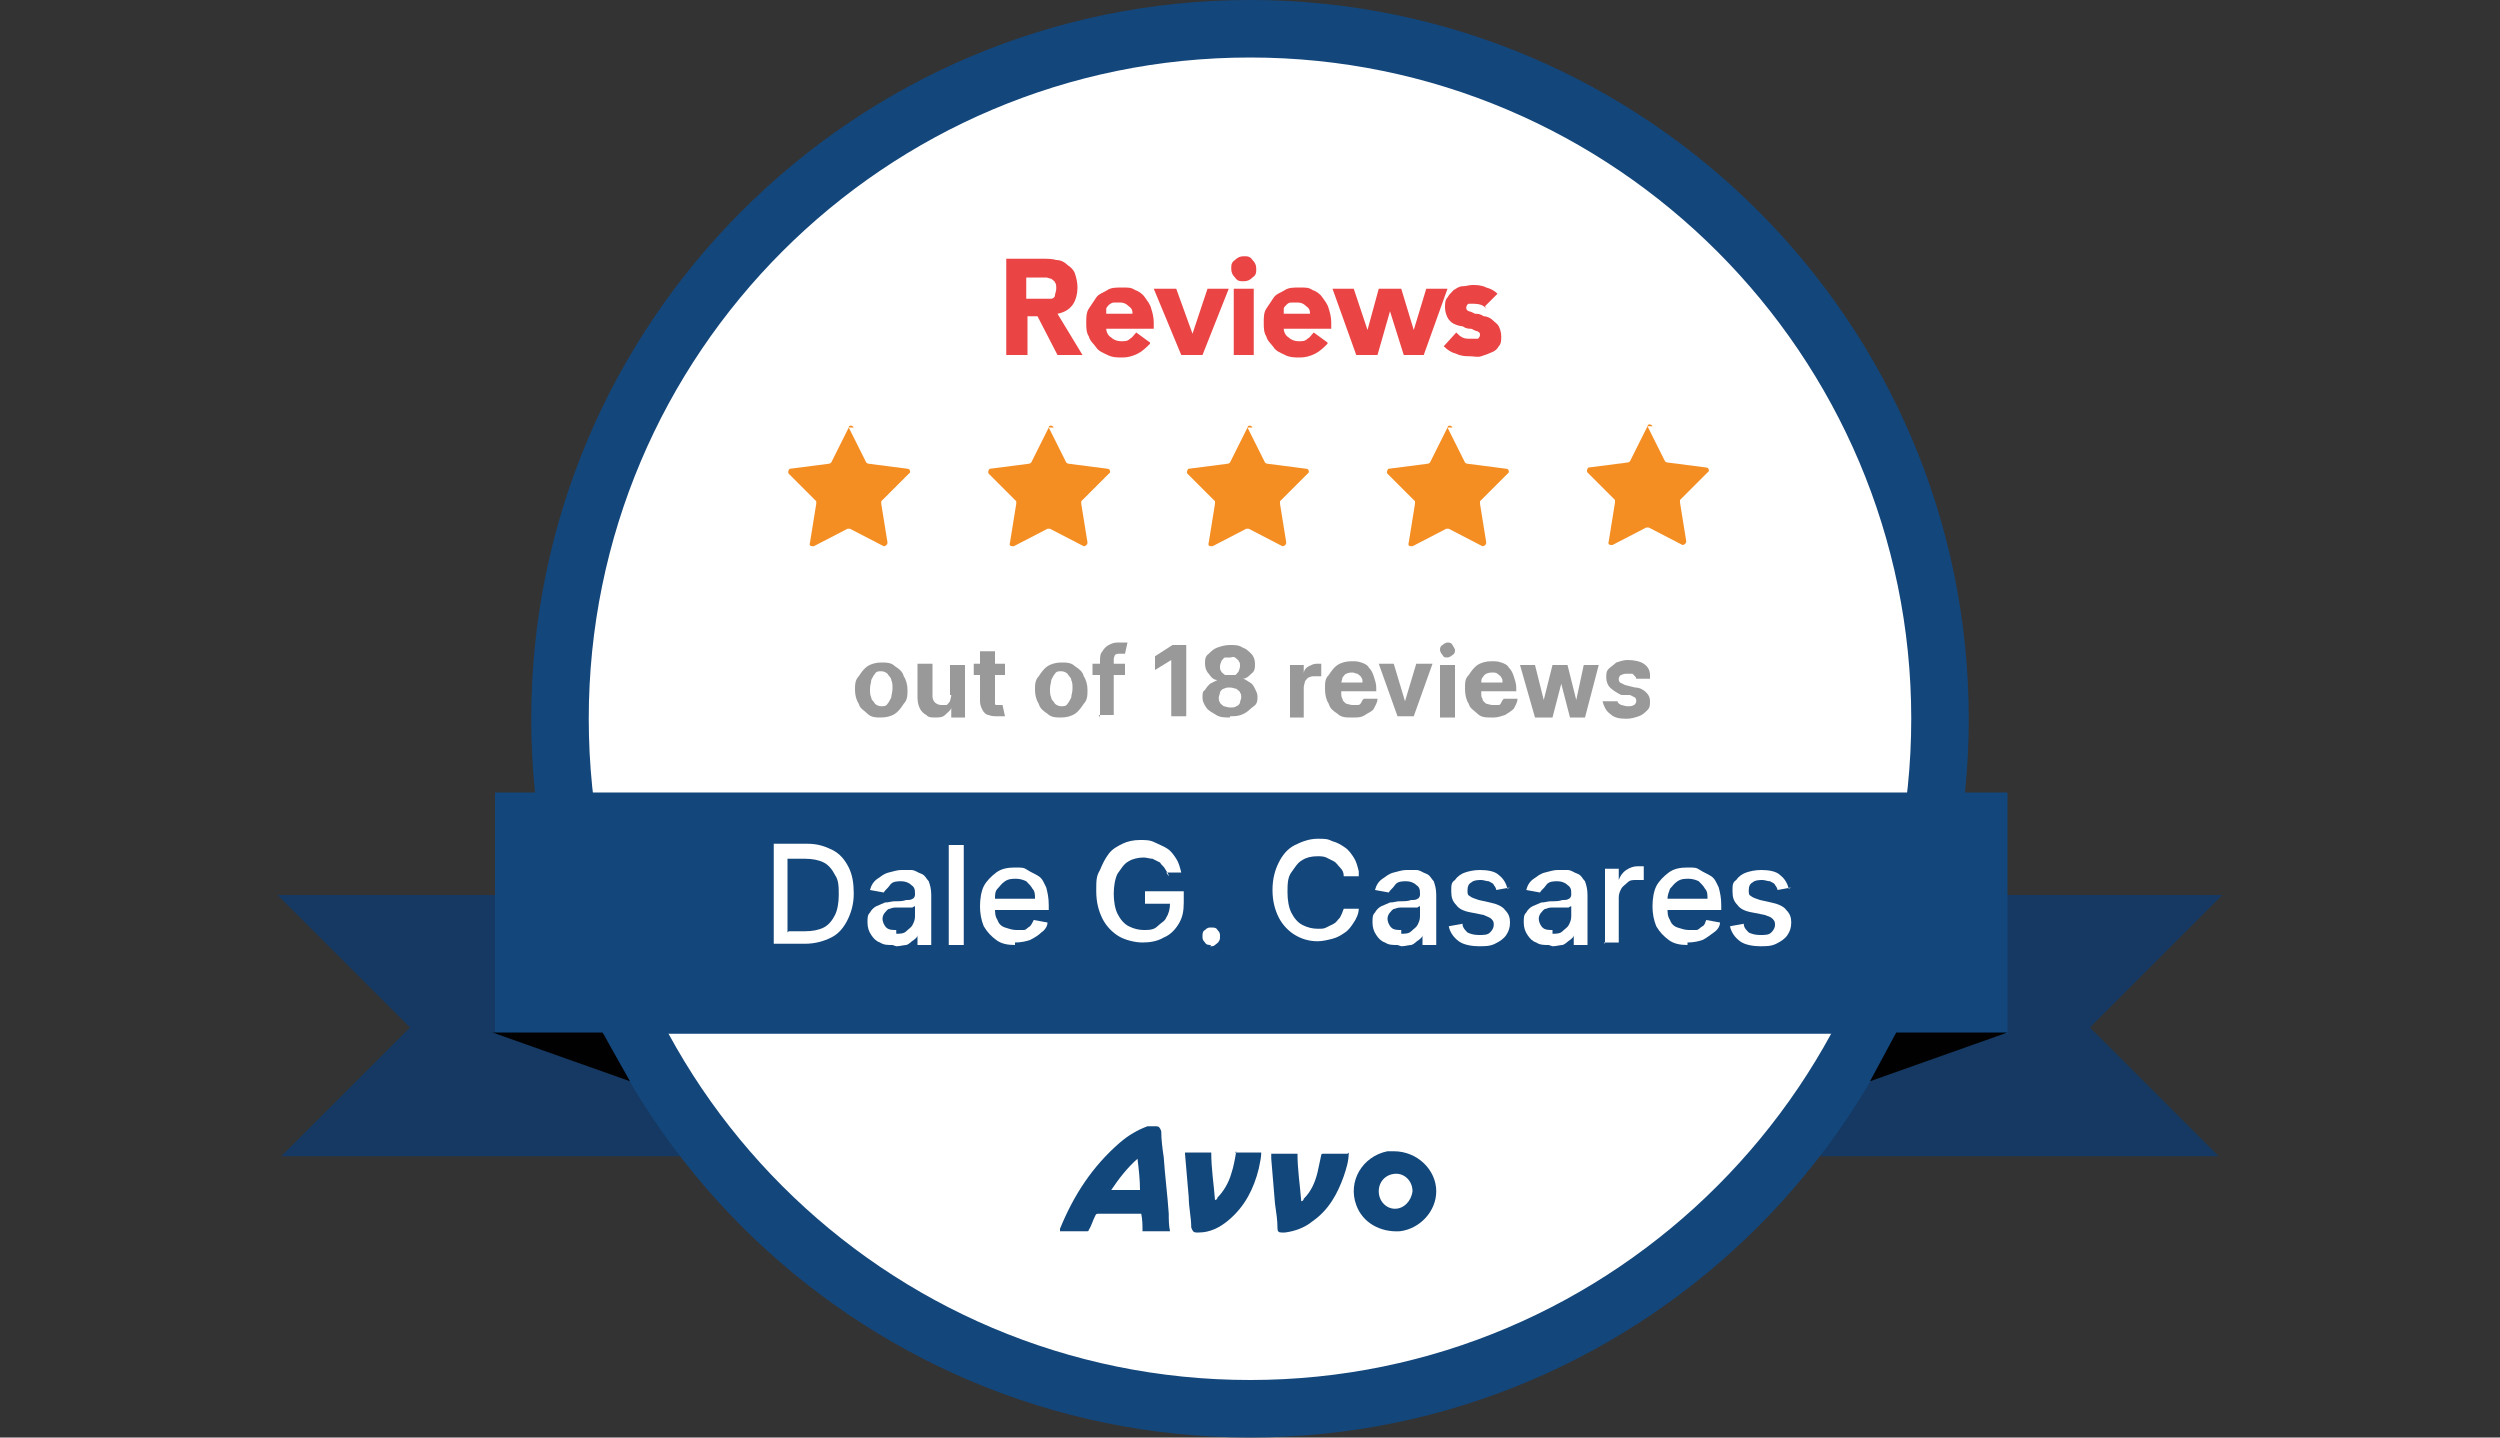 <?xml version="1.0" encoding="UTF-8"?>
<svg id="Layer_2" xmlns="http://www.w3.org/2000/svg" width="200" height="115" version="1.1" viewBox="0 0 200 115">
  <rect x="0" y="0" width="200" height="115" fill="#333333" stroke="none"/>
  <!-- Generator: Adobe Illustrator 29.0.1, SVG Export Plug-In . SVG Version: 2.1.0 Build 192)  -->
  <circle cx="100.4" cy="57.6" r="54.1" fill="#fff"/>
  <polygon points="39.7 71.6 22.2 71.6 32.8 82.2 22.5 92.5 54.4 92.5 45.9 71.6 39.7 71.6" fill="#153962"/>
  <polygon points="160.3 71.6 177.8 71.6 167.2 82.2 177.5 92.5 145.6 92.5 154.1 71.6 160.3 71.6" fill="#153962"/>
  <path d="M100,115c-31.7,0-57.5-25.8-57.5-57.5S68.3,0,100,0s57.5,25.8,57.5,57.5-25.8,57.5-57.5,57.5ZM100,4.6c-29.2,0-52.9,23.7-52.9,52.9s23.7,52.9,52.9,52.9,52.9-23.8,52.9-52.9S129.2,4.6,100,4.6Z" fill="#13467b"/>
  <rect x="39.6" y="63.4" width="121" height="19.3" fill="#13467b"/>
  <g>
    <path d="M93.7,98.5h-2.3c0-.5,0-.9-.1-1.4,0,0-.1,0-.2,0-1.1,0-2.1,0-3.2,0-.2,0-.2,0-.3.2-.2.4-.3.8-.5,1.1,0,0,0,.1-.1.1-.7,0-1.5,0-2.2,0,0,0,0-.1,0-.2,1.1-2.7,2.6-5,4.8-6.9.7-.6,1.4-1,2.2-1.3.2,0,.5,0,.7,0,.2,0,.3.1.4.4,0,.7.1,1.4.2,2.1.1,1.5.3,3,.4,4.5,0,.5,0,.9.1,1.4ZM91.2,95.2c0-.8-.1-1.7-.2-2.5,0,0,0,0,0,0-.8.7-1.5,1.6-2.1,2.5h2.4Z" fill="#12477b"/>
    <path d="M111.5,92.1c1.9,0,3.4,1.5,3.4,3.2,0,1.6-1.3,3-2.9,3.2-1.6.1-3-.7-3.5-2.1-.7-1.9.5-3.9,2.5-4.3.2,0,.4,0,.6,0ZM111.6,96.7c.7,0,1.3-.6,1.4-1.4,0-.8-.6-1.4-1.3-1.4-.8,0-1.4.6-1.4,1.4,0,.8.6,1.4,1.3,1.4Z" fill="#12477b"/>
    <path d="M107.9,92.2c0,.7-.2,1.3-.4,1.9-.5,1.4-1.2,2.7-2.5,3.6-.6.5-1.4.8-2.2.9,0,0-.2,0-.3,0-.2,0-.3-.1-.3-.3,0-.7-.1-1.3-.2-2-.1-1.2-.2-2.4-.3-3.6,0-.1,0-.2,0-.4h2.1c0,1.3.2,2.5.3,3.8.1,0,.2-.1.2-.2.6-.6.9-1.3,1.1-2.1.1-.5.2-.9.3-1.4,0,0,0-.1.1-.1.7,0,1.3,0,2,0Z" fill="#12477b"/>
    <path d="M98.8,92.2h2.1c0,.4-.1.8-.2,1.3-.4,1.6-1.1,3-2.4,4.1-.7.6-1.5,1-2.4,1,0,0-.2,0-.2,0-.2,0-.3-.1-.4-.4,0-.8-.2-1.6-.2-2.4-.1-1.2-.2-2.3-.3-3.5,0,0,0,0,0-.1h2.1c0,1.3.2,2.5.3,3.8.1,0,.2-.1.2-.2.5-.5.9-1.2,1.1-1.9.2-.6.3-1.2.4-1.8Z" fill="#12477b"/>
  </g>
  <g>
    <path d="M80.4,20.7h3c.4,0,.8,0,1.1.1.4,0,.7.2.9.4.3.2.5.4.6.7s.2.7.2,1.1-.1,1-.4,1.4-.7.6-1.2.7l2,3.3h-2l-1.6-3.1h-.8v3.1h-1.7v-7.7ZM82.1,23.9h1c.2,0,.3,0,.5,0,.2,0,.3,0,.5,0,.1,0,.3-.1.3-.3,0-.1.1-.3.1-.5s0-.4-.1-.5c0-.1-.2-.2-.3-.3-.1,0-.3-.1-.4-.1-.2,0-.3,0-.5,0h-1.1v1.8Z" fill="#ea4444"/>
    <path d="M92,27.5c-.3.3-.6.6-1,.8-.4.2-.8.3-1.2.3s-.8,0-1.2-.2-.7-.3-.9-.6-.5-.5-.6-.9c-.2-.3-.2-.7-.2-1.1s0-.8.2-1.1c.2-.3.4-.6.6-.9s.6-.4.9-.6.7-.2,1.2-.2.7,0,1,.2c.3.1.6.3.8.6s.4.5.5.9c.1.3.2.7.2,1.1v.5h-3.8c0,.3.2.6.4.7.2.2.5.3.8.3s.5,0,.7-.2c.2-.1.3-.3.5-.5l1.1.8ZM90.6,25.2c0-.3,0-.5-.3-.7-.2-.2-.4-.3-.7-.3s-.3,0-.5,0c-.1,0-.3.1-.4.2,0,0-.2.2-.2.3,0,.1,0,.2,0,.4h2.2Z" fill="#ea4444"/>
    <path d="M92.3,23.1h1.8l1.3,3.6h0l1.2-3.6h1.7l-2.1,5.3h-1.7l-2.2-5.3Z" fill="#ea4444"/>
    <path d="M98.5,21.5c0-.3,0-.5.3-.7.2-.2.4-.3.7-.3s.5,0,.7.3c.2.2.3.4.3.7s0,.5-.3.7c-.2.2-.4.3-.7.3s-.5,0-.7-.3c-.2-.2-.3-.4-.3-.7ZM98.7,23.1h1.6v5.3h-1.6v-5.3Z" fill="#ea4444"/>
    <path d="M106.2,27.5c-.3.3-.6.6-1,.8-.4.2-.8.3-1.2.3s-.8,0-1.2-.2-.7-.3-.9-.6-.5-.5-.6-.9c-.2-.3-.2-.7-.2-1.1s0-.8.2-1.1c.2-.3.4-.6.6-.9s.6-.4.9-.6.7-.2,1.2-.2.7,0,1,.2c.3.1.6.3.8.6s.4.5.5.9c.1.3.2.7.2,1.1v.5h-3.8c0,.3.2.6.4.7.2.2.5.3.8.3s.5,0,.7-.2c.2-.1.3-.3.5-.5l1.1.8ZM104.8,25.2c0-.3,0-.5-.3-.7-.2-.2-.4-.3-.7-.3s-.3,0-.5,0-.3.1-.4.2-.2.2-.2.3c0,.1,0,.2,0,.4h2.2Z" fill="#ea4444"/>
    <path d="M106.5,23.1h1.8l1.1,3.3h0l.9-3.3h1.8l1,3.3h0l1-3.3h1.7l-1.9,5.3h-1.6l-1.1-3.5h0l-1,3.5h-1.7l-1.9-5.3Z" fill="#ea4444"/>
    <path d="M118.9,24.7c-.2-.3-.6-.4-1-.4s-.3,0-.4,0c-.1,0-.2.2-.2.3s0,.2.2.3c.1,0,.3.1.5.2.2,0,.4,0,.7.2.2,0,.5.1.7.3s.4.3.5.5c.1.2.2.5.2.8s0,.6-.2.8c-.1.2-.3.4-.6.5-.2.1-.5.2-.8.3s-.6,0-.9,0-.7,0-1.1-.2c-.4-.1-.7-.3-1-.6l1-1.1c.2.2.3.3.5.4s.4.1.7.1.4,0,.5,0,.2-.2.2-.3,0-.2-.2-.3c-.1,0-.3-.1-.5-.2-.2,0-.4,0-.7-.2-.2,0-.5-.1-.7-.2-.2-.1-.4-.3-.5-.5s-.2-.5-.2-.8,0-.6.2-.8c.1-.2.3-.4.5-.6.2-.1.4-.3.7-.3.3,0,.5-.1.8-.1s.7,0,1.1.2c.4.1.7.3.9.5l-1,1Z" fill="#ea4444"/>
  </g>
  <path d="M67.9,34.2l1.4,2.8c0,0,.1.1.2.1l3.1.4c.2,0,.3.3.1.4l-2.2,2.2c0,0,0,.1,0,.2l.5,3.1c0,.2-.2.3-.3.3l-2.7-1.4c0,0-.2,0-.2,0l-2.7,1.4c-.2,0-.4,0-.3-.3l.5-3.1c0,0,0-.2,0-.2l-2.2-2.2c-.1-.1,0-.4.1-.4l3.1-.4c0,0,.1,0,.2-.1l1.4-2.8c0-.2.3-.2.4,0Z" fill="#f48d22"/>
  <path d="M83.9,34.2l1.4,2.8c0,0,.1.1.2.1l3.1.4c.2,0,.3.3.1.4l-2.2,2.2c0,0,0,.1,0,.2l.5,3.1c0,.2-.2.3-.3.3l-2.7-1.4c0,0-.2,0-.2,0l-2.7,1.4c-.2,0-.4,0-.3-.3l.5-3.1c0,0,0-.2,0-.2l-2.2-2.2c-.1-.1,0-.4.1-.4l3.1-.4c0,0,.1,0,.2-.1l1.4-2.8c0-.2.3-.2.4,0Z" fill="#f48d22"/>
  <path d="M99.8,34.2l1.4,2.8c0,0,.1.1.2.1l3.1.4c.2,0,.3.3.1.4l-2.2,2.2c0,0,0,.1,0,.2l.5,3.1c0,.2-.2.3-.3.3l-2.7-1.4c0,0-.2,0-.2,0l-2.7,1.4c-.2,0-.4,0-.3-.3l.5-3.1c0,0,0-.2,0-.2l-2.2-2.2c-.1-.1,0-.4.1-.4l3.1-.4c0,0,.1,0,.2-.1l1.4-2.8c0-.2.3-.2.4,0Z" fill="#f48d22"/>
  <path d="M115.8,34.2l1.4,2.8c0,0,.1.1.2.1l3.1.4c.2,0,.3.3.1.4l-2.2,2.2c0,0,0,.1,0,.2l.5,3.1c0,.2-.2.3-.3.3l-2.7-1.4c0,0-.2,0-.2,0l-2.7,1.4c-.2,0-.4,0-.3-.3l.5-3.1c0,0,0-.2,0-.2l-2.2-2.2c-.1-.1,0-.4.1-.4l3.1-.4c0,0,.1,0,.2-.1l1.4-2.8c0-.2.3-.2.4,0Z" fill="#f48d22"/>
  <polygon points="39.4 82.6 48.2 82.6 50.4 86.5 39.4 82.6" fill="#010101"/>
  <polygon points="160.6 82.6 151.7 82.6 149.6 86.5 160.6 82.6" fill="#010101"/>
  <g>
    <path d="M64.5,75.5h-2.6v-8h2.7c.8,0,1.4.2,2,.5.6.3,1,.8,1.3,1.4s.4,1.3.4,2.1-.2,1.5-.5,2.1c-.3.6-.7,1.1-1.3,1.4-.6.3-1.3.5-2.1.5ZM63.1,74.5h1.3c.6,0,1.1-.1,1.5-.3.4-.2.7-.6.9-1,.2-.4.3-1,.3-1.6s0-1.2-.3-1.6c-.2-.4-.5-.8-.9-1-.4-.2-.9-.3-1.5-.3h-1.4v5.9Z" fill="#fff"/>
    <path d="M71.4,75.6c-.4,0-.7,0-1-.2-.3-.1-.5-.3-.7-.6-.2-.3-.3-.6-.3-1s0-.6.2-.8c.1-.2.3-.4.5-.5.2-.1.5-.2.7-.3.3,0,.5-.1.8-.1.4,0,.6,0,.9-.1.2,0,.4,0,.5-.1.1,0,.2-.2.2-.3h0c0-.4,0-.6-.3-.8-.2-.2-.5-.3-.8-.3s-.7,0-.9.3-.4.4-.5.6l-1.1-.2c.1-.4.3-.7.6-.9.3-.2.5-.4.9-.5s.7-.2,1-.2.5,0,.8,0,.5.2.8.3.4.4.6.6c.1.3.2.6.2,1.1v4h-1.1v-.8h0c0,.2-.2.3-.3.4-.2.1-.3.3-.6.4-.2,0-.5.1-.8.1ZM71.7,74.7c.3,0,.6,0,.8-.2s.4-.3.5-.5c.1-.2.2-.4.2-.7v-.8s-.1,0-.2.1c-.1,0-.3,0-.4,0-.2,0-.3,0-.4,0-.1,0-.3,0-.4,0-.2,0-.4,0-.6.1-.2,0-.3.2-.4.3-.1.1-.2.3-.2.5s.1.5.3.7.5.2.8.2Z" fill="#fff"/>
    <path d="M77.1,67.6v8h-1.2v-8h1.2Z" fill="#fff"/>
    <path d="M81.2,75.6c-.6,0-1.1-.1-1.5-.4-.4-.3-.7-.6-1-1.1-.2-.5-.3-1-.3-1.6s.1-1.2.3-1.6.6-.8,1-1.1.9-.4,1.5-.4.7,0,1,.2.6.3.9.5c.3.2.4.5.6.9.1.4.2.8.2,1.4v.4h-4.7v-.9h3.6c0-.3,0-.6-.2-.8-.1-.2-.3-.4-.5-.6-.2-.1-.5-.2-.8-.2s-.6,0-.9.2-.4.4-.6.6-.2.5-.2.8v.7c0,.4,0,.7.2,1,.1.3.3.5.6.6s.6.2.9.2.4,0,.6,0c.2,0,.3-.2.5-.3.1-.1.2-.3.3-.5l1.1.2c0,.3-.2.6-.5.8-.2.2-.5.4-.9.6-.3.1-.7.2-1.2.2Z" fill="#fff"/>
    <path d="M93.5,70.1c0-.2-.2-.4-.3-.6-.1-.2-.3-.3-.4-.5-.2-.1-.4-.2-.6-.3-.2,0-.5-.1-.7-.1-.4,0-.9.1-1.2.3-.4.2-.6.6-.9,1-.2.4-.3,1-.3,1.6s.1,1.2.3,1.6.5.8.9,1c.4.2.8.3,1.2.3s.8,0,1.1-.3.6-.4.7-.7c.2-.3.3-.7.3-1.1h.3c0,0-2.3,0-2.3,0v-1h3.1v.9c0,.7-.1,1.2-.4,1.7-.3.5-.7.9-1.2,1.1-.5.3-1.1.4-1.7.4s-1.4-.2-1.9-.5c-.5-.3-1-.8-1.3-1.4s-.5-1.3-.5-2.2,0-1.2.3-1.7c.2-.5.4-.9.7-1.3.3-.4.7-.6,1.1-.8.4-.2.9-.3,1.4-.3s.8,0,1.2.2.7.3,1,.5c.3.2.5.5.7.8.2.3.3.7.4,1.1h-1.2Z" fill="#fff"/>
    <path d="M96.9,75.6c-.2,0-.4,0-.5-.2-.2-.2-.2-.3-.2-.5s0-.4.2-.5c.2-.2.3-.2.5-.2s.4,0,.5.2c.2.2.2.3.2.5s0,.3-.1.4c0,.1-.2.2-.3.3s-.2.1-.4.1Z" fill="#fff"/>
    <path d="M108.7,70.1h-1.2c0-.3-.1-.5-.3-.7s-.3-.4-.5-.5c-.2-.1-.4-.2-.6-.3s-.5-.1-.7-.1c-.5,0-.9.1-1.2.3-.4.2-.6.6-.9,1s-.3,1-.3,1.6.1,1.2.3,1.6c.2.4.5.8.9,1,.4.2.8.3,1.2.3s.5,0,.7-.1.4-.2.6-.3.3-.3.5-.5c.1-.2.2-.4.3-.7h1.2c0,.4-.2.8-.4,1.1s-.4.6-.7.8-.6.4-1,.5-.8.2-1.2.2c-.7,0-1.3-.2-1.8-.5-.5-.3-1-.8-1.3-1.4s-.5-1.3-.5-2.2.2-1.6.5-2.2c.3-.6.7-1.1,1.3-1.4s1.2-.5,1.8-.5.8,0,1.2.2c.4.1.7.3,1,.5.3.2.5.5.7.8.2.3.3.7.4,1.1Z" fill="#fff"/>
    <path d="M111.8,75.6c-.4,0-.7,0-1-.2-.3-.1-.5-.3-.7-.6-.2-.3-.3-.6-.3-1s0-.6.2-.8c.1-.2.3-.4.5-.5.2-.1.5-.2.7-.3.3,0,.5-.1.8-.1.4,0,.6,0,.9-.1.2,0,.4,0,.5-.1.1,0,.2-.2.2-.3h0c0-.4,0-.6-.3-.8-.2-.2-.5-.3-.8-.3s-.7,0-.9.3-.4.4-.5.6l-1.1-.2c.1-.4.3-.7.6-.9.3-.2.5-.4.9-.5s.7-.2,1-.2.5,0,.8,0,.5.2.8.3.4.4.6.6c.1.3.2.6.2,1.1v4h-1.1v-.8h0c0,.2-.2.3-.3.4-.2.1-.3.3-.6.4-.2,0-.5.1-.8.1ZM112.1,74.7c.3,0,.6,0,.8-.2s.4-.3.5-.5c.1-.2.2-.4.2-.7v-.8s-.1,0-.2.1c-.1,0-.3,0-.4,0-.2,0-.3,0-.4,0-.1,0-.3,0-.4,0-.2,0-.4,0-.6.1-.2,0-.3.2-.4.3-.1.1-.2.3-.2.5s.1.5.3.7.5.2.8.2Z" fill="#fff"/>
    <path d="M120.8,71l-1.1.2c0-.1-.1-.3-.2-.4,0-.1-.2-.2-.4-.3-.2,0-.4-.1-.6-.1s-.6,0-.8.2c-.2.1-.3.3-.3.6s0,.4.2.5c.1.1.4.2.7.3l.9.2c.5.1,1,.3,1.2.6.3.3.4.6.4,1s-.1.7-.3,1c-.2.3-.5.5-.9.7-.4.2-.8.2-1.3.2s-1.2-.1-1.6-.4-.7-.7-.8-1.2l1.1-.2c0,.3.2.5.4.7.2.1.5.2.9.2s.7,0,.9-.2c.2-.2.3-.4.3-.6s0-.3-.2-.5c-.1-.1-.4-.2-.6-.3l-1-.2c-.6-.1-1-.3-1.2-.6-.3-.3-.4-.6-.4-1.1s0-.7.3-.9c.2-.3.5-.5.8-.6.3-.1.7-.2,1.2-.2.6,0,1.2.1,1.5.4.4.3.6.7.7,1.1Z" fill="#fff"/>
    <path d="M123.9,75.6c-.4,0-.7,0-1-.2-.3-.1-.5-.3-.7-.6-.2-.3-.3-.6-.3-1s0-.6.2-.8c.1-.2.3-.4.5-.5.2-.1.5-.2.7-.3.3,0,.5-.1.8-.1.4,0,.6,0,.9-.1.2,0,.4,0,.5-.1.1,0,.2-.2.2-.3h0c0-.4,0-.6-.3-.8-.2-.2-.5-.3-.8-.3s-.7,0-.9.3-.4.4-.5.6l-1.1-.2c.1-.4.3-.7.6-.9.3-.2.5-.4.9-.5s.7-.2,1-.2.5,0,.8,0,.5.2.8.3.4.4.6.6c.1.3.2.6.2,1.1v4h-1.1v-.8h0c0,.2-.2.3-.3.4-.2.1-.3.3-.6.4-.2,0-.5.1-.8.1ZM124.2,74.7c.3,0,.6,0,.8-.2s.4-.3.5-.5c.1-.2.2-.4.2-.7v-.8s-.1,0-.2.1c-.1,0-.3,0-.4,0-.2,0-.3,0-.4,0-.1,0-.3,0-.4,0-.2,0-.4,0-.6.1-.2,0-.3.2-.4.3-.1.1-.2.3-.2.5s.1.5.3.7.5.2.8.2Z" fill="#fff"/>
    <path d="M128.4,75.5v-6h1.1v.9h0c.1-.3.3-.6.6-.8.3-.2.6-.3.9-.3s.2,0,.3,0c0,0,.2,0,.2,0v1.1s-.1,0-.2,0c-.1,0-.2,0-.4,0-.3,0-.5,0-.7.2s-.4.3-.5.5c-.1.2-.2.4-.2.7v3.6h-1.2Z" fill="#fff"/>
    <path d="M135,75.6c-.6,0-1.1-.1-1.5-.4-.4-.3-.7-.6-1-1.1-.2-.5-.3-1-.3-1.6s.1-1.2.3-1.6.6-.8,1-1.1.9-.4,1.5-.4.7,0,1,.2.6.3.9.5.4.5.6.9c.1.4.2.8.2,1.4v.4h-4.7v-.9h3.6c0-.3,0-.6-.2-.8-.1-.2-.3-.4-.5-.6-.2-.1-.5-.2-.8-.2s-.6,0-.9.2-.4.4-.6.6c-.1.3-.2.5-.2.8v.7c0,.4,0,.7.2,1,.1.3.3.5.6.6.3.1.6.2.9.2s.4,0,.6,0c.2,0,.3-.2.5-.3s.2-.3.3-.5l1.1.2c0,.3-.2.6-.5.8s-.5.4-.9.6c-.3.1-.7.2-1.2.2Z" fill="#fff"/>
    <path d="M143.3,71l-1.1.2c0-.1-.1-.3-.2-.4,0-.1-.2-.2-.4-.3-.2,0-.4-.1-.6-.1s-.6,0-.8.2c-.2.1-.3.3-.3.6s0,.4.2.5c.1.1.4.2.7.3l.9.2c.5.1,1,.3,1.2.6.3.3.4.6.4,1s-.1.7-.3,1c-.2.3-.5.5-.9.7-.4.2-.8.2-1.3.2s-1.2-.1-1.6-.4c-.4-.3-.7-.7-.8-1.2l1.1-.2c0,.3.2.5.4.7.2.1.5.2.9.2s.7,0,.9-.2c.2-.2.3-.4.3-.6s0-.3-.2-.5-.4-.2-.6-.3l-1-.2c-.6-.1-1-.3-1.2-.6-.3-.3-.4-.6-.4-1.1s0-.7.3-.9c.2-.3.5-.5.8-.6.3-.1.7-.2,1.2-.2.6,0,1.2.1,1.5.4.4.3.6.7.7,1.1Z" fill="#fff"/>
  </g>
  <path d="M131.8,34.1l1.4,2.8c0,0,.1.1.2.1l3.1.4c.2,0,.3.3.1.4l-2.2,2.2c0,0,0,.1,0,.2l.5,3.1c0,.2-.2.3-.3.3l-2.7-1.4c0,0-.2,0-.2,0l-2.7,1.4c-.2,0-.4,0-.3-.3l.5-3.1c0,0,0-.2,0-.2l-2.2-2.2c-.1-.1,0-.4.1-.4l3.1-.4c0,0,.1,0,.2-.1l1.4-2.8c0-.2.3-.2.4,0Z" fill="#f48d22"/>
  <g>
    <path d="M70.5,57.4c-.4,0-.8,0-1.1-.3s-.6-.4-.7-.8c-.2-.3-.3-.7-.3-1.1s0-.8.3-1.1c.2-.3.4-.6.7-.8s.7-.3,1.1-.3.8,0,1.1.3c.3.2.6.4.7.8.2.3.3.7.3,1.1s0,.8-.3,1.1c-.2.3-.4.6-.7.8-.3.2-.7.3-1.1.3ZM70.5,56.5c.2,0,.4,0,.5-.2.1-.1.2-.3.3-.5,0-.2.1-.4.1-.7s0-.5-.1-.7c0-.2-.2-.3-.3-.5-.1-.1-.3-.2-.5-.2s-.4,0-.5.2c-.1.1-.2.3-.3.5,0,.2-.1.4-.1.7s0,.5.1.7c0,.2.2.3.3.5.1.1.3.2.5.2Z" fill="#999"/>
    <path d="M76,55.6v-2.4h1.2v4.2h-1.1v-.8h0c0,.2-.3.4-.5.6s-.5.2-.8.2-.5,0-.7-.2c-.2-.1-.4-.3-.5-.5-.1-.2-.2-.5-.2-.9v-2.7h1.2v2.5c0,.2,0,.4.2.6.1.1.3.2.5.2s.3,0,.4,0c.1,0,.2-.2.3-.3,0-.1.1-.3.1-.5Z" fill="#999"/>
    <path d="M80.4,53.1v.9h-2.5v-.9h2.5ZM78.4,52.1h1.2v3.9c0,.1,0,.2,0,.3,0,0,0,.1.1.1,0,0,.1,0,.2,0s.1,0,.2,0c0,0,0,0,.1,0l.2.9c0,0-.1,0-.2,0-.1,0-.2,0-.4,0-.3,0-.5,0-.7-.1-.2,0-.4-.2-.5-.4s-.2-.4-.2-.7v-4.1Z" fill="#999"/>
    <path d="M84.9,57.4c-.4,0-.8,0-1.1-.3-.3-.2-.6-.4-.7-.8-.2-.3-.3-.7-.3-1.1s0-.8.3-1.1c.2-.3.4-.6.7-.8.3-.2.7-.3,1.1-.3s.8,0,1.1.3c.3.2.6.4.7.8.2.3.3.7.3,1.1s0,.8-.3,1.1c-.2.3-.4.6-.7.8-.3.2-.7.3-1.1.3ZM84.9,56.5c.2,0,.4,0,.5-.2.1-.1.2-.3.3-.5,0-.2.1-.4.1-.7s0-.5-.1-.7c0-.2-.2-.3-.3-.5-.1-.1-.3-.2-.5-.2s-.4,0-.5.2c-.1.1-.2.3-.3.5,0,.2-.1.4-.1.7s0,.5.1.7c0,.2.2.3.3.5.1.1.3.2.5.2Z" fill="#999"/>
    <path d="M90,53.1v.9h-2.6v-.9h2.6ZM88,57.4v-4.5c0-.3,0-.6.2-.8.1-.2.3-.4.5-.5.2-.1.4-.2.7-.2s.3,0,.5,0,.3,0,.3,0l-.2.9s-.1,0-.2,0-.1,0-.2,0c-.2,0-.3,0-.4.1,0,0-.1.2-.1.3v4.5h-1.2Z" fill="#999"/>
    <path d="M94.9,51.7v5.6h-1.2v-4.5h0l-1.3.8v-1.1l1.4-.9h1.1Z" fill="#999"/>
    <path d="M98.4,57.4c-.4,0-.8,0-1.1-.2s-.6-.3-.8-.6-.3-.5-.3-.8,0-.5.2-.6c.1-.2.3-.4.4-.5.2-.1.4-.2.6-.3h0c-.3,0-.5-.2-.7-.5-.2-.2-.3-.5-.3-.8s0-.6.3-.8c.2-.2.4-.4.7-.5.3-.1.6-.2,1-.2s.7,0,1,.2c.3.1.5.3.7.5.2.2.3.5.3.8,0,.3,0,.6-.3.8-.2.2-.4.4-.7.4h0c.2,0,.4.2.6.3.2.1.3.3.4.5.1.2.2.4.2.6,0,.3,0,.6-.3.8s-.4.4-.8.6-.7.2-1.1.2ZM98.4,56.6c.2,0,.4,0,.5-.1.1,0,.3-.2.3-.3,0-.1.1-.3.1-.4s0-.3-.1-.4c0-.1-.2-.2-.3-.3-.1,0-.3-.1-.5-.1s-.3,0-.5.1c-.1,0-.3.2-.3.3,0,.1-.1.3-.1.4s0,.3.1.4c0,.1.2.2.3.3.1,0,.3.1.5.1ZM98.4,54c.2,0,.3,0,.4,0,.1,0,.2-.2.3-.3,0-.1.1-.2.1-.4s0-.3-.1-.4c0-.1-.2-.2-.3-.3s-.3,0-.4,0-.3,0-.4,0-.2.2-.3.3c0,.1-.1.2-.1.4s0,.3.1.4c0,.1.2.2.3.3.1,0,.3,0,.4,0Z" fill="#999"/>
    <path d="M103.2,57.4v-4.2h1.1v.7h0c0-.3.2-.5.4-.6s.4-.2.6-.2.1,0,.2,0c0,0,.1,0,.2,0v1c0,0-.1,0-.2,0,0,0-.2,0-.3,0-.2,0-.3,0-.5.1-.1,0-.2.2-.3.3,0,.1-.1.3-.1.5v2.4h-1.2Z" fill="#999"/>
    <path d="M108.1,57.4c-.4,0-.8,0-1.1-.3-.3-.2-.6-.4-.7-.8-.2-.3-.3-.7-.3-1.2s0-.8.3-1.1c.2-.3.4-.6.7-.8s.7-.3,1.1-.3.5,0,.8.1.5.2.6.4c.2.2.3.4.4.7.1.3.2.6.2.9v.3h-3.6v-.7h2.5c0-.2,0-.3-.1-.4,0-.1-.2-.2-.3-.3-.1,0-.3-.1-.4-.1s-.3,0-.5.1c-.1,0-.2.2-.3.3,0,.1-.1.3-.1.5v.7c0,.2,0,.4.1.5,0,.2.2.3.3.4.1,0,.3.1.5.1s.2,0,.4,0c.1,0,.2,0,.3-.2s.1-.2.2-.3h1.1c0,.3-.2.6-.3.8s-.4.3-.7.5-.6.2-.9.2Z" fill="#999"/>
    <path d="M114.6,53.1l-1.5,4.2h-1.3l-1.5-4.2h1.2l.9,3h0l.9-3h1.2Z" fill="#999"/>
    <path d="M115.8,52.6c-.2,0-.3,0-.4-.2-.1-.1-.2-.3-.2-.4s0-.3.2-.4c.1-.1.3-.2.4-.2s.3,0,.4.2.2.3.2.4,0,.3-.2.4c-.1.1-.3.2-.4.2ZM115.2,57.4v-4.2h1.2v4.2h-1.2Z" fill="#999"/>
    <path d="M119.3,57.4c-.4,0-.8,0-1.1-.3s-.6-.4-.7-.8c-.2-.3-.3-.7-.3-1.2s0-.8.3-1.1c.2-.3.4-.6.7-.8.3-.2.7-.3,1.1-.3s.5,0,.8.1.5.2.6.4c.2.2.3.4.4.7.1.3.2.6.2.9v.3h-3.6v-.7h2.5c0-.2,0-.3-.1-.4,0-.1-.2-.2-.3-.3s-.3-.1-.4-.1-.3,0-.5.1-.2.2-.3.3-.1.3-.1.5v.7c0,.2,0,.4.1.5,0,.2.2.3.3.4.1,0,.3.1.5.1s.2,0,.4,0,.2,0,.3-.2c0,0,.1-.2.2-.3h1.1c0,.3-.2.6-.3.8-.2.2-.4.3-.7.5-.3.1-.6.2-.9.2Z" fill="#999"/>
    <path d="M122.8,57.4l-1.2-4.2h1.2l.7,2.8h0l.7-2.8h1.2l.7,2.8h0l.6-2.8h1.2l-1.1,4.2h-1.2l-.7-2.7h0l-.7,2.7h-1.2Z" fill="#999"/>
    <path d="M132,54.3h-1.1s0-.1-.1-.2-.1-.1-.2-.2c0,0-.2,0-.4,0s-.3,0-.5.1c-.1,0-.2.2-.2.3s0,.2.1.3c0,0,.2.1.4.2l.8.2c.4,0,.7.2.9.4.2.2.3.4.3.7s0,.5-.2.7c-.2.2-.4.4-.7.5-.3.1-.6.2-1,.2-.6,0-1-.1-1.3-.4-.3-.2-.5-.6-.6-1h1.2c0,.1.1.2.3.3.1,0,.3.1.5.1s.4,0,.5-.1c.1,0,.2-.2.2-.3,0-.1,0-.2-.1-.3,0,0-.2-.1-.4-.2h-.7c-.4-.2-.7-.4-.9-.6-.2-.2-.3-.5-.3-.8s0-.5.2-.7.4-.3.6-.5c.3-.1.6-.2.9-.2.5,0,1,.1,1.3.3.3.2.5.5.5.9Z" fill="#999"/>
  </g>
</svg>